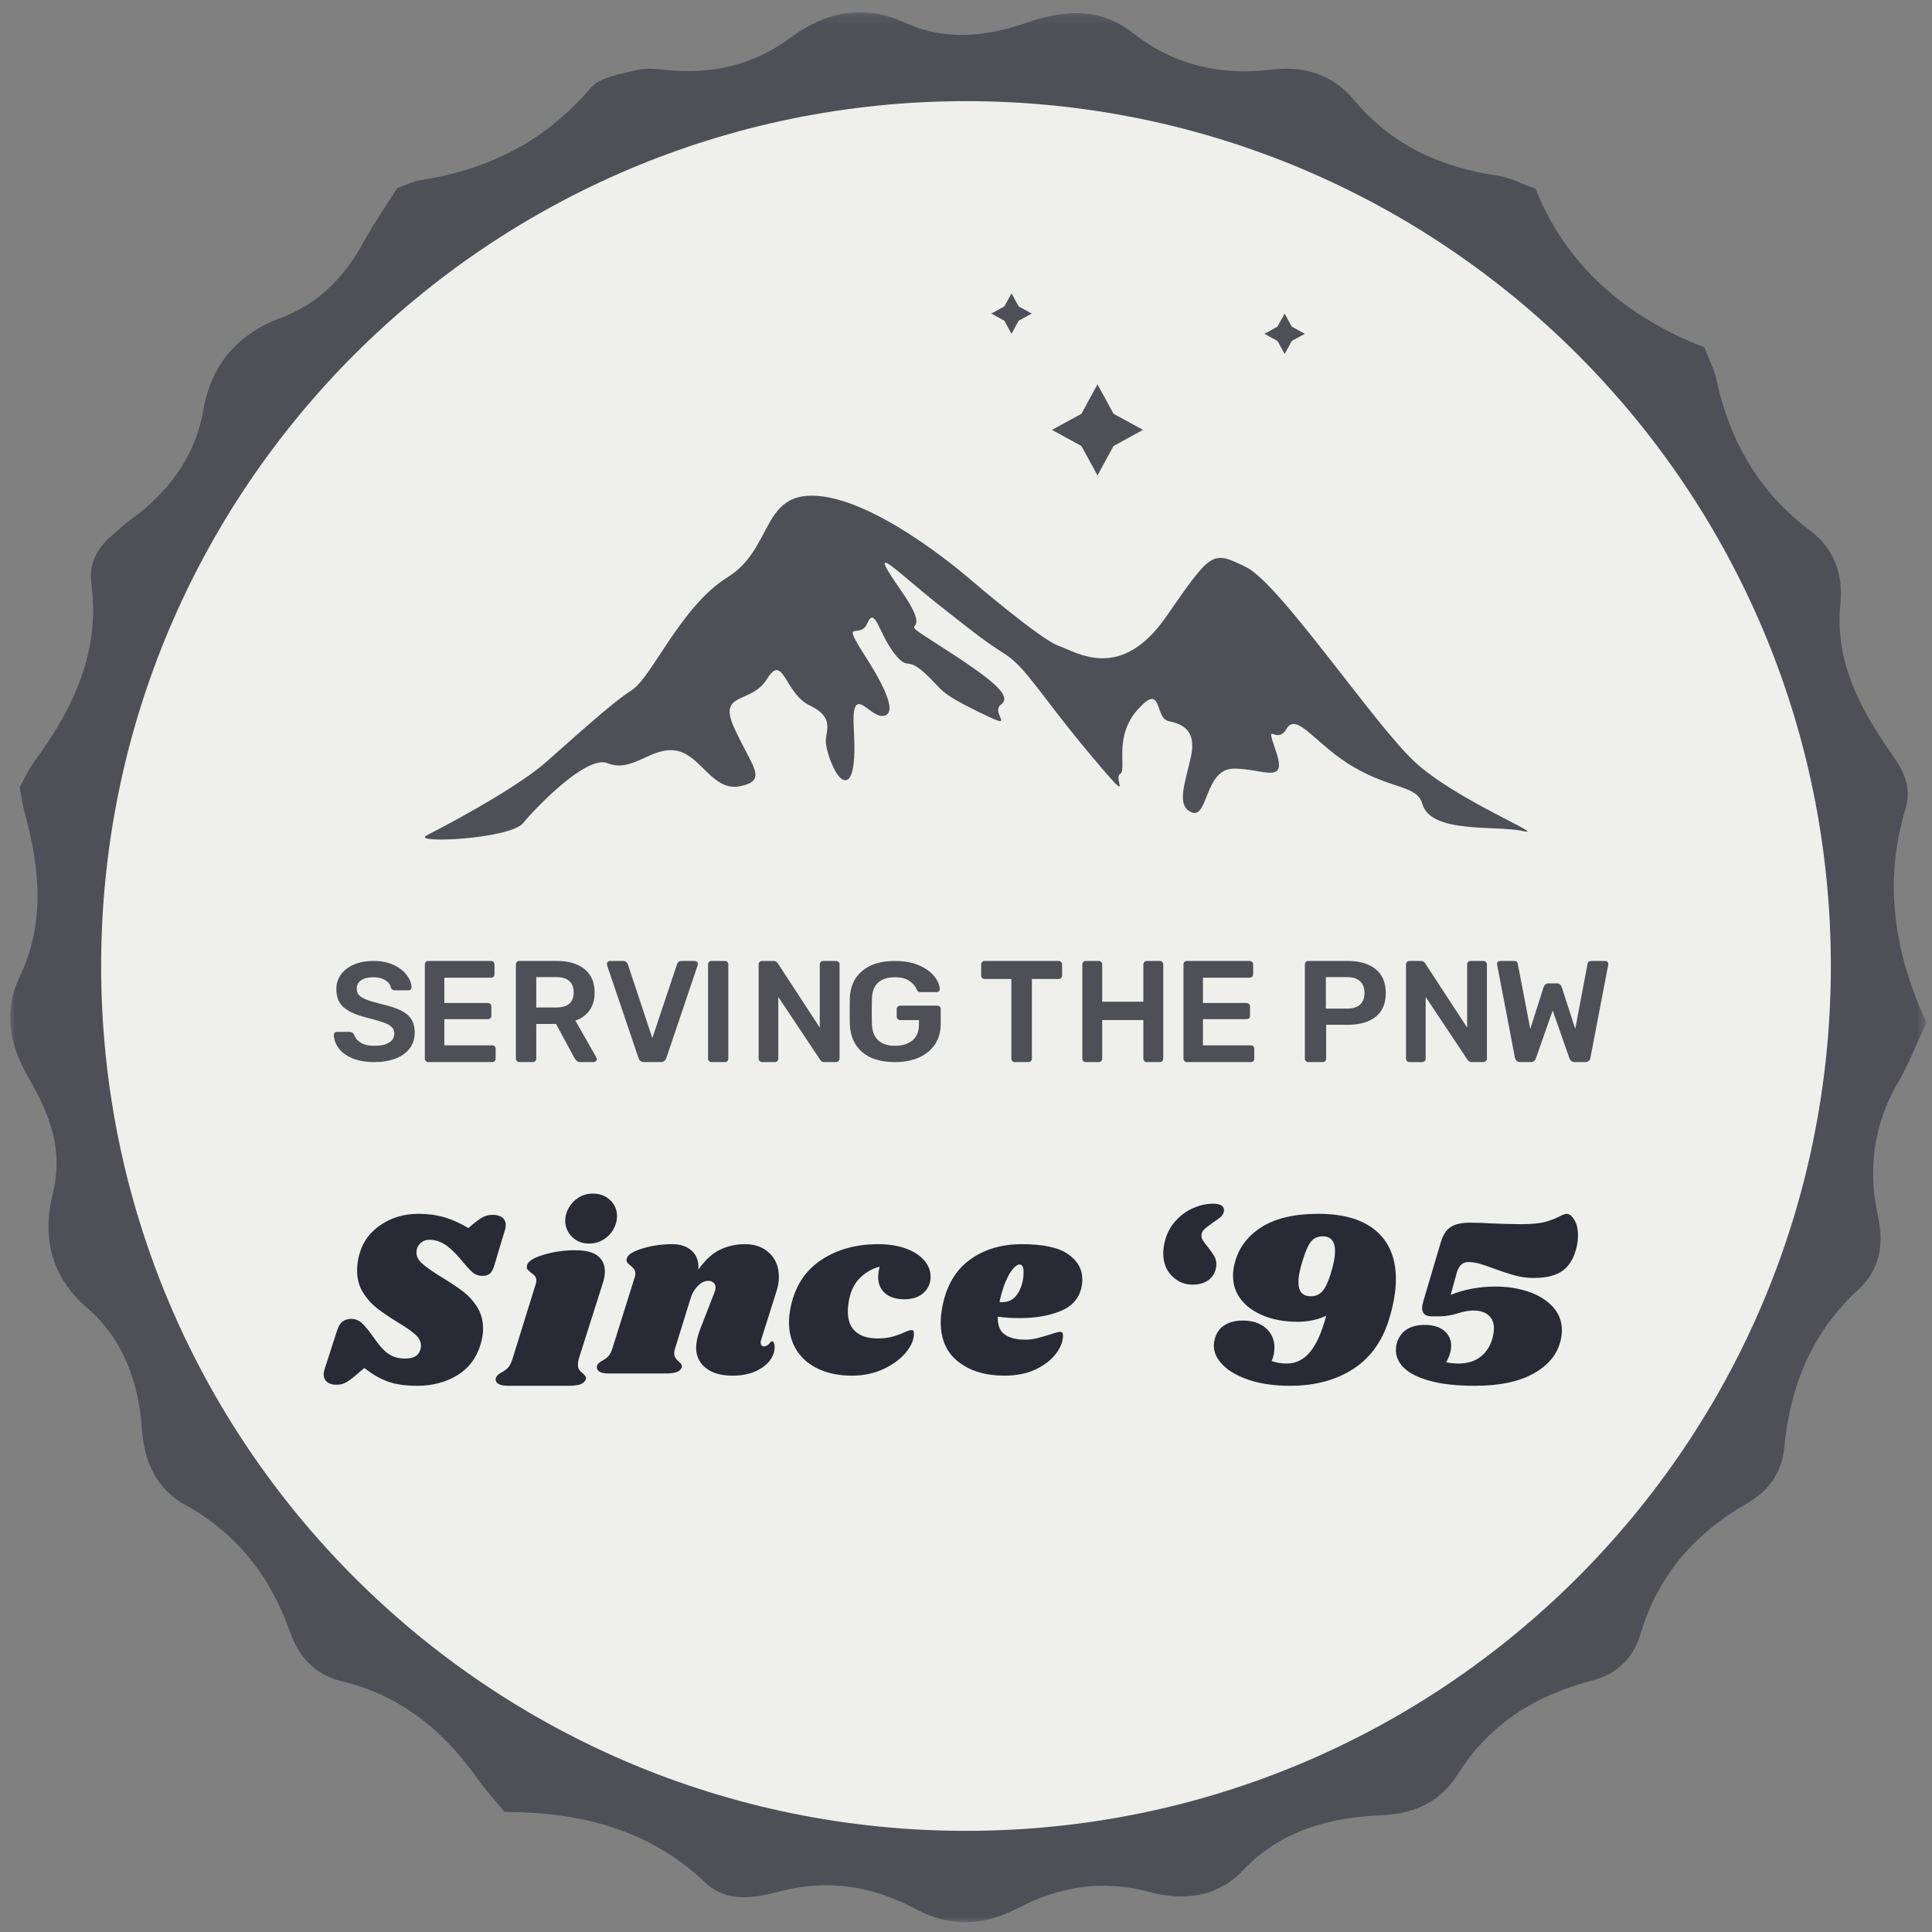 <?xml version="1.0" encoding="UTF-8"?>
<svg width="191px" height="191px" viewBox="0 0 191 191" version="1.1" xmlns="http://www.w3.org/2000/svg" xmlns:xlink="http://www.w3.org/1999/xlink">
    <rect x="0" y="0" width="191" height="191" fill="#808080" stroke="none"/>
    <title>Serving the NW since '95</title>
    <defs>
        <polygon id="path-1" points="0 0.22 189.447 0.22 189.447 189.04 0 189.04"></polygon>
    </defs>
    <g id="Branding-Graphic-/-Since-'95" stroke="none" stroke-width="1" fill="none" fill-rule="evenodd">
        <g id="Group-56" transform="translate(1, 1)">
            <g id="Group-3">
                <mask id="mask-2" fill="white">
                    <use xlink:href="#path-1"></use>
                </mask>
                <g id="Clip-2"></g>
                <path d="M48.88,178.127 C47.762,176.77 46.956,175.912 46.287,174.959 C42.916,170.156 38.644,166.609 32.82,165.219 C30.105,164.572 28.535,162.786 27.642,160.26 C25.732,154.849 22.415,150.601 17.346,147.795 C14.425,146.178 13.26,143.482 13.038,140.343 C12.708,135.65 11.2,131.396 7.638,128.327 C3.956,125.154 3.182,121.177 4.22,116.99 C5.307,112.611 3.866,109.074 1.838,105.578 C-0.053,102.319 -0.712,99.042 0.951,95.559 C3.493,90.232 2.929,84.844 1.461,79.406 C1.245,78.606 1.124,77.782 0.935,76.845 C1.415,75.991 1.819,75.064 2.403,74.27 C6.273,69.013 8.946,63.409 8.025,56.612 C7.757,54.627 8.705,53.047 10.229,51.8 C10.749,51.376 11.211,50.879 11.755,50.491 C15.592,47.762 18.272,44.249 19.103,39.529 C19.902,34.993 22.534,32.009 26.764,30.425 C30.591,28.992 33.134,26.275 35.038,22.773 C35.995,21.013 37.156,19.365 38.266,17.598 C39.056,17.324 39.818,16.923 40.622,16.799 C47.312,15.769 52.938,12.939 57.399,7.687 C58.313,6.613 60.296,6.353 61.848,5.949 C62.79,5.703 63.857,5.812 64.853,5.915 C69.364,6.379 73.484,5.459 77.165,2.718 C80.642,0.129 84.431,-0.592 88.465,1.24 C92.549,3.095 96.561,2.615 100.616,1.207 C104.244,-0.054 107.777,-0.274 111.034,2.284 C115.073,5.459 119.71,6.496 124.733,5.882 C127.98,5.487 130.785,6.397 132.837,8.861 C136.595,13.374 141.461,15.555 147.126,16.381 C148.257,16.546 149.326,17.134 150.809,17.663 C153.864,25.373 159.891,30.403 167.499,33.336 C167.99,34.628 168.47,35.533 168.678,36.496 C169.997,42.604 172.913,47.705 177.976,51.471 C180.392,53.266 181.214,55.983 180.951,58.599 C180.344,64.611 183.03,69.29 186.229,73.854 C187.356,75.463 187.963,77.058 187.371,79.009 C185.168,86.263 186.291,93.245 189.447,100.094 C188.48,102.159 187.696,104.199 186.613,106.064 C184.21,110.202 183.651,114.65 184.647,119.173 C185.299,122.137 184.791,124.58 182.695,126.511 C178.123,130.724 175.975,136.027 175.405,142.028 C175.151,144.68 173.813,146.414 171.697,147.633 C166.544,150.598 162.916,154.734 161.2,160.5 C160.483,162.909 158.886,164.501 156.376,165.152 C150.835,166.59 146.277,169.396 143.139,174.373 C141.444,177.062 138.969,178.315 135.576,178.456 C130.516,178.666 125.629,179.952 121.946,183.842 C119.294,186.642 115.943,186.932 112.651,186.044 C107.957,184.776 103.7,185.516 99.55,187.673 C96.197,189.418 92.942,189.553 89.529,187.732 C85.253,185.449 80.797,184.714 75.938,186.022 C73.611,186.647 70.835,187.128 68.742,185.129 C63.205,179.843 56.385,178.152 48.88,178.127" id="Fill-1" fill="#4D5057" mask="url(#mask-2)"></path>
            </g>
            <path d="M180,94.5 C180,141.721 141.72,180 94.5,180 C47.279,180 9,141.721 9,94.5 C9,47.28 47.279,9 94.5,9 C141.72,9 180,47.28 180,94.5" id="Fill-4" fill="#EFEFEC"></path>
            <polygon id="Fill-6" fill="#4D5057" points="107.5 37 109.09 39.909 112 41.499 109.09 43.091 107.5 46 105.91 43.091 103 41.499 105.91 39.909"></polygon>
            <polygon id="Fill-8" fill="#4D5057" points="99 28 99.706 29.292 101 30 99.706 30.707 99 32 98.293 30.707 97 30 98.293 29.292"></polygon>
            <polygon id="Fill-10" fill="#4D5057" points="126 30 126.707 31.293 128 32.001 126.707 32.707 126 34 125.293 32.707 124 32.001 125.293 31.293"></polygon>
            <path d="M41.185,81.584 C45.229,79.508 50.509,76.512 52.989,74.338 C55.468,72.163 59.407,68.537 61.448,67.235 C63.489,65.931 66.274,58.958 70.937,56.062 C75.602,53.167 74.165,47.199 80.418,48.09 C86.672,48.98 95.09,56.422 95.09,56.422 C95.09,56.422 101.912,62.261 103.657,62.847 C105.4,63.435 109.757,66.502 114.287,59.969 C118.816,53.437 118.816,53.437 122.159,55.047 C125.5,56.656 134.772,70.5 138.835,74.294 C142.898,78.087 152.159,81.747 149.541,81.158 C146.923,80.568 140.443,81.463 139.607,78.455 C139.1,76.633 136.645,77.052 132.869,74.859 C129.091,72.666 127.21,69.315 126.185,71.057 C125.163,72.8 123.99,69.929 125.145,73.277 C126.299,76.626 123.911,74.995 121.001,74.987 C118.091,74.98 118.449,79.909 116.85,79.321 C115.251,78.735 116.134,76.499 116.723,73.883 C117.313,71.266 116.002,70.592 114.547,70.297 C113.094,70.002 113.977,66.368 111.495,69.125 C109.014,71.881 110.459,75.085 109.73,75.519 C109.002,75.954 111.322,79.014 106.681,73.474 C102.041,67.933 100.449,65.02 98.416,63.706 C96.382,62.391 95.803,61.953 91.738,58.741 C87.672,55.529 84.335,52.028 88.104,57.421 C91.871,62.813 86.642,59.453 91.871,62.813 C97.099,66.173 99.132,67.78 97.965,68.65 C96.799,69.518 99.876,71.418 95.722,69.37 C91.566,67.322 92.294,67.238 90.408,65.53 C88.522,63.822 88.808,65.423 87.359,63.528 C85.909,61.632 85.48,58.867 84.747,60.611 C84.015,62.354 81.985,59.876 84.592,63.957 C87.2,68.037 87.486,69.782 86.176,69.778 C84.867,69.774 83.13,66.425 83.408,71.08 C83.685,75.735 82.956,76.461 82.23,76.022 C81.504,75.584 80.637,73.254 80.641,72.235 C80.643,71.217 81.52,69.911 79.049,68.74 C76.58,67.569 76.446,63.496 74.838,66.11 C73.229,68.723 69.888,67.259 71.622,71.046 C73.357,74.832 74.953,76.147 72.188,76.72 C69.422,77.294 68.334,73.658 65.862,73.214 C63.389,72.771 61.517,75.449 59.063,74.45 C57.012,73.615 52.034,78.773 50.718,80.369 C49.405,81.965 39.536,82.43 41.185,81.584" id="Fill-12" fill="#4D5057"></path>
            <path d="M33.849,103.625 C33.25,103.375 32.798,103.046 32.49,102.639 C32.181,102.231 32.018,101.787 32,101.305 C32,101.231 32.027,101.165 32.083,101.104 C32.139,101.043 32.209,101.014 32.293,101.014 L33.569,101.014 C33.671,101.014 33.754,101.037 33.821,101.083 C33.886,101.13 33.947,101.194 34.003,101.278 C34.097,101.593 34.309,101.857 34.641,102.069 C34.971,102.283 35.427,102.389 36.007,102.389 C36.66,102.389 37.153,102.28 37.484,102.063 C37.816,101.845 37.983,101.547 37.983,101.167 C37.983,100.916 37.898,100.709 37.73,100.541 C37.562,100.375 37.307,100.228 36.966,100.104 C36.626,99.98 36.119,99.829 35.446,99.652 C34.343,99.393 33.535,99.051 33.022,98.625 C32.508,98.199 32.251,97.588 32.251,96.791 C32.251,96.254 32.4,95.775 32.7,95.354 C32.998,94.932 33.426,94.601 33.982,94.36 C34.537,94.12 35.185,94 35.923,94 C36.698,94 37.368,94.133 37.933,94.401 C38.498,94.671 38.928,95.006 39.222,95.409 C39.516,95.812 39.672,96.213 39.691,96.611 C39.691,96.685 39.663,96.752 39.607,96.812 C39.551,96.872 39.481,96.902 39.397,96.902 L38.066,96.902 C37.86,96.902 37.72,96.82 37.646,96.652 C37.599,96.356 37.416,96.108 37.099,95.909 C36.782,95.71 36.39,95.611 35.923,95.611 C35.409,95.611 35.004,95.708 34.711,95.902 C34.416,96.096 34.269,96.379 34.269,96.749 C34.269,97 34.343,97.208 34.492,97.375 C34.643,97.541 34.876,97.687 35.193,97.812 C35.511,97.937 35.973,98.079 36.581,98.236 C37.411,98.421 38.073,98.63 38.564,98.861 C39.054,99.093 39.416,99.384 39.649,99.736 C39.882,100.088 40,100.537 40,101.083 C40,101.685 39.834,102.206 39.503,102.646 C39.17,103.086 38.704,103.421 38.101,103.652 C37.498,103.883 36.8,104 36.007,104 C35.165,104 34.447,103.875 33.849,103.625" id="Fill-14" fill="#4D5057"></path>
            <path d="M41.098,103.9 C41.033,103.834 41,103.754 41,103.657 L41,94.358 C41,94.252 41.03,94.167 41.091,94.1 C41.153,94.033 41.234,94 41.337,94 L47.537,94 C47.639,94 47.724,94.033 47.788,94.1 C47.855,94.167 47.888,94.252 47.888,94.358 L47.888,95.315 C47.888,95.42 47.855,95.502 47.788,95.564 C47.724,95.627 47.639,95.657 47.537,95.657 L42.926,95.657 L42.926,98.158 L47.227,98.158 C47.33,98.158 47.414,98.191 47.479,98.257 C47.546,98.324 47.579,98.409 47.579,98.515 L47.579,99.415 C47.579,99.52 47.546,99.602 47.479,99.665 C47.414,99.726 47.33,99.757 47.227,99.757 L42.926,99.757 L42.926,102.343 L47.649,102.343 C47.751,102.343 47.836,102.374 47.902,102.436 C47.967,102.498 48,102.581 48,102.686 L48,103.657 C48,103.762 47.967,103.846 47.902,103.908 C47.836,103.97 47.751,104 47.649,104 L41.337,104 C41.243,104 41.163,103.967 41.098,103.9" id="Fill-16" fill="#4D5057"></path>
            <path d="M54,98.6 C54.572,98.6 55.001,98.473 55.286,98.222 C55.572,97.969 55.715,97.6 55.715,97.114 C55.715,96.629 55.572,96.255 55.286,95.993 C55.001,95.731 54.572,95.6 54,95.6 L52.014,95.6 L52.014,98.6 L54,98.6 Z M50.1,103.899 C50.033,103.834 50,103.753 50,103.657 L50,94.358 C50,94.253 50.03,94.167 50.093,94.101 C50.155,94.033 50.238,94 50.343,94 L54.043,94 C55.214,94 56.131,94.271 56.794,94.814 C57.455,95.358 57.786,96.128 57.786,97.129 C57.786,97.825 57.619,98.408 57.286,98.879 C56.953,99.35 56.486,99.69 55.886,99.9 L57.957,103.542 C57.986,103.599 58,103.653 58,103.699 C58,103.785 57.97,103.856 57.907,103.914 C57.846,103.971 57.776,104 57.701,104 L56.386,104 C56.234,104 56.115,103.965 56.029,103.892 C55.943,103.821 55.867,103.729 55.801,103.615 L53.972,100.229 L52.014,100.229 L52.014,103.657 C52.014,103.753 51.981,103.834 51.915,103.899 C51.848,103.967 51.761,104 51.657,104 L50.343,104 C50.248,104 50.167,103.967 50.1,103.899 L50.1,103.899 Z" id="Fill-18" fill="#4D5057"></path>
            <path d="M62.126,103.599 L59.015,94.429 C59.005,94.401 59,94.358 59,94.301 C59,94.215 59.029,94.144 59.087,94.087 C59.145,94.029 59.218,94 59.305,94 L60.6,94 C60.726,94 60.826,94.033 60.905,94.101 C60.982,94.167 61.036,94.239 61.065,94.315 L63.492,101.629 L65.935,94.315 C65.955,94.239 66.003,94.167 66.081,94.101 C66.158,94.033 66.261,94 66.386,94 L67.695,94 C67.772,94 67.842,94.029 67.906,94.087 C67.968,94.144 68,94.215 68,94.301 L67.971,94.429 L64.874,103.599 C64.777,103.867 64.588,104 64.307,104 L62.693,104 C62.402,104 62.213,103.867 62.126,103.599" id="Fill-20" fill="#4D5057"></path>
            <path d="M69.097,103.9 C69.032,103.834 69,103.754 69,103.657 L69,94.343 C69,94.239 69.032,94.155 69.097,94.092 C69.161,94.031 69.241,94 69.333,94 L70.666,94 C70.769,94 70.85,94.031 70.909,94.092 C70.969,94.155 71,94.239 71,94.343 L71,103.657 C71,103.754 70.969,103.834 70.909,103.9 C70.85,103.967 70.769,104 70.666,104 L69.333,104 C69.241,104 69.161,103.967 69.097,103.9" id="Fill-22" fill="#4D5057"></path>
            <path d="M74.101,103.9 C74.034,103.834 74,103.754 74,103.657 L74,94.358 C74,94.252 74.031,94.167 74.094,94.1 C74.157,94.033 74.241,94 74.347,94 L75.479,94 C75.661,94 75.802,94.082 75.898,94.244 L80.043,100.586 L80.043,94.358 C80.043,94.252 80.074,94.167 80.138,94.1 C80.2,94.033 80.285,94 80.392,94 L81.638,94 C81.744,94 81.831,94.033 81.899,94.1 C81.965,94.167 82,94.252 82,94.358 L82,103.643 C82,103.749 81.965,103.834 81.899,103.9 C81.831,103.967 81.749,104 81.652,104 L80.508,104 C80.315,104 80.169,103.92 80.072,103.758 L75.942,97.558 L75.942,103.657 C75.942,103.754 75.91,103.834 75.848,103.9 C75.785,103.967 75.7,104 75.595,104 L74.347,104 C74.251,104 74.168,103.967 74.101,103.9" id="Fill-24" fill="#4D5057"></path>
            <path d="M84.242,103.014 C83.474,102.356 83.065,101.44 83.015,100.264 C83.005,99.995 83,99.564 83,98.972 C83,98.379 83.005,97.948 83.015,97.68 C83.054,96.532 83.467,95.632 84.249,94.979 C85.032,94.326 86.105,94 87.47,94 C88.394,94 89.188,94.145 89.856,94.438 C90.523,94.729 91.027,95.091 91.368,95.52 C91.708,95.951 91.89,96.375 91.909,96.791 C91.909,96.874 91.88,96.944 91.82,97 C91.759,97.056 91.678,97.083 91.578,97.083 L89.998,97.083 C89.898,97.083 89.822,97.064 89.773,97.027 C89.723,96.991 89.678,96.931 89.637,96.847 C89.496,96.504 89.251,96.213 88.899,95.972 C88.548,95.731 88.072,95.611 87.47,95.611 C86.768,95.611 86.219,95.784 85.822,96.132 C85.426,96.479 85.217,97.019 85.197,97.75 C85.187,98.019 85.182,98.426 85.182,98.972 C85.182,99.51 85.187,99.916 85.197,100.194 C85.217,100.944 85.429,101.498 85.83,101.854 C86.231,102.211 86.782,102.389 87.484,102.389 C88.197,102.389 88.769,102.214 89.2,101.861 C89.631,101.51 89.848,100.981 89.848,100.278 L89.848,99.847 L88.012,99.847 C87.911,99.847 87.825,99.815 87.756,99.75 C87.686,99.685 87.65,99.606 87.65,99.514 L87.65,98.75 C87.65,98.658 87.686,98.578 87.756,98.514 C87.825,98.449 87.911,98.416 88.012,98.416 L91.623,98.416 C91.734,98.416 91.824,98.449 91.895,98.514 C91.965,98.578 92,98.658 92,98.75 L92,100.222 C92,100.991 91.815,101.66 91.444,102.228 C91.071,102.799 90.545,103.236 89.862,103.541 C89.18,103.847 88.383,104 87.47,104 C86.085,104 85.01,103.672 84.242,103.014" id="Fill-26" fill="#4D5057"></path>
            <path d="M99.086,103.9 C99.019,103.834 98.986,103.754 98.986,103.657 L98.986,95.786 L96.343,95.786 C96.247,95.786 96.167,95.753 96.099,95.686 C96.032,95.619 96,95.534 96,95.429 L96,94.358 C96,94.252 96.03,94.167 96.092,94.1 C96.154,94.033 96.238,94 96.343,94 L103.642,94 C103.747,94 103.833,94.033 103.9,94.1 C103.967,94.167 104,94.252 104,94.358 L104,95.429 C104,95.534 103.967,95.619 103.9,95.686 C103.833,95.753 103.747,95.786 103.642,95.786 L101.013,95.786 L101.013,103.657 C101.013,103.754 100.983,103.834 100.921,103.9 C100.859,103.967 100.775,104 100.671,104 L99.328,104 C99.232,104 99.151,103.967 99.086,103.9" id="Fill-28" fill="#4D5057"></path>
            <path d="M106.097,103.9 C106.032,103.834 106,103.754 106,103.657 L106,94.358 C106,94.252 106.03,94.167 106.09,94.1 C106.151,94.033 106.232,94 106.334,94 L107.617,94 C107.718,94 107.803,94.033 107.868,94.1 C107.932,94.167 107.965,94.252 107.965,94.358 L107.965,98.029 L112.034,98.029 L112.034,94.358 C112.034,94.252 112.068,94.167 112.132,94.1 C112.197,94.033 112.275,94 112.369,94 L113.665,94 C113.767,94 113.849,94.033 113.909,94.1 C113.968,94.167 114,94.252 114,94.358 L114,103.657 C114,103.754 113.968,103.834 113.909,103.9 C113.849,103.967 113.767,104 113.665,104 L112.369,104 C112.275,104 112.197,103.967 112.132,103.9 C112.068,103.834 112.034,103.754 112.034,103.657 L112.034,99.843 L107.965,99.843 L107.965,103.657 C107.965,103.754 107.932,103.834 107.868,103.9 C107.803,103.967 107.718,104 107.617,104 L106.334,104 C106.241,104 106.162,103.967 106.097,103.9" id="Fill-30" fill="#4D5057"></path>
            <path d="M116.098,103.9 C116.033,103.834 116,103.754 116,103.657 L116,94.358 C116,94.252 116.03,94.167 116.091,94.1 C116.153,94.033 116.234,94 116.337,94 L122.537,94 C122.639,94 122.724,94.033 122.788,94.1 C122.855,94.167 122.888,94.252 122.888,94.358 L122.888,95.315 C122.888,95.42 122.855,95.502 122.788,95.564 C122.724,95.627 122.639,95.657 122.537,95.657 L117.926,95.657 L117.926,98.158 L122.227,98.158 C122.33,98.158 122.414,98.191 122.479,98.257 C122.546,98.324 122.579,98.409 122.579,98.515 L122.579,99.415 C122.579,99.52 122.546,99.602 122.479,99.665 C122.414,99.726 122.33,99.757 122.227,99.757 L117.926,99.757 L117.926,102.343 L122.649,102.343 C122.751,102.343 122.836,102.374 122.902,102.436 C122.967,102.498 123,102.581 123,102.686 L123,103.657 C123,103.762 122.967,103.846 122.902,103.908 C122.836,103.97 122.751,104 122.649,104 L116.337,104 C116.243,104 116.163,103.967 116.098,103.9" id="Fill-32" fill="#4D5057"></path>
            <path d="M132.167,98.714 C132.728,98.714 133.156,98.583 133.452,98.321 C133.747,98.061 133.895,97.676 133.895,97.172 C133.895,96.676 133.752,96.291 133.467,96.014 C133.182,95.738 132.748,95.6 132.167,95.6 L130.077,95.6 L130.077,98.714 L132.167,98.714 Z M128.102,103.899 C128.035,103.834 128,103.753 128,103.657 L128,94.358 C128,94.253 128.032,94.167 128.095,94.1 C128.159,94.033 128.242,94 128.349,94 L132.24,94 C133.411,94 134.33,94.271 134.998,94.814 C135.665,95.358 136,96.148 136,97.186 C136,98.215 135.665,98.993 134.998,99.522 C134.33,100.05 133.411,100.314 132.24,100.314 L130.106,100.314 L130.106,103.657 C130.106,103.762 130.072,103.846 130.004,103.907 C129.936,103.969 129.85,104 129.742,104 L128.349,104 C128.252,104 128.169,103.967 128.102,103.899 L128.102,103.899 Z" id="Fill-34" fill="#4D5057"></path>
            <path d="M138.101,103.9 C138.034,103.834 138,103.754 138,103.657 L138,94.358 C138,94.252 138.031,94.167 138.094,94.1 C138.157,94.033 138.241,94 138.347,94 L139.479,94 C139.661,94 139.802,94.082 139.898,94.244 L144.043,100.586 L144.043,94.358 C144.043,94.252 144.074,94.167 144.138,94.1 C144.2,94.033 144.285,94 144.392,94 L145.638,94 C145.744,94 145.831,94.033 145.899,94.1 C145.965,94.167 146,94.252 146,94.358 L146,103.643 C146,103.749 145.965,103.834 145.899,103.9 C145.831,103.967 145.749,104 145.652,104 L144.508,104 C144.315,104 144.169,103.92 144.072,103.758 L139.942,97.558 L139.942,103.657 C139.942,103.754 139.91,103.834 139.848,103.9 C139.785,103.967 139.7,104 139.595,104 L138.347,104 C138.251,104 138.168,103.967 138.101,103.9" id="Fill-36" fill="#4D5057"></path>
            <path d="M148.769,103.572 L147.016,94.415 L147,94.301 C147,94.215 147.03,94.144 147.09,94.087 C147.149,94.029 147.223,94 147.312,94 L148.65,94 C148.779,94 148.873,94.022 148.932,94.066 C148.993,94.108 149.031,94.182 149.051,94.286 L150.285,100.715 L151.608,96.573 C151.707,96.335 151.871,96.216 152.099,96.216 L152.916,96.216 C153.045,96.216 153.149,96.251 153.228,96.322 C153.307,96.394 153.363,96.477 153.392,96.573 L154.73,100.715 L155.949,94.286 C155.978,94.096 156.117,94 156.365,94 L157.702,94 C157.782,94 157.851,94.029 157.911,94.087 C157.97,94.144 158,94.215 158,94.301 C158,94.349 157.995,94.386 157.986,94.415 L156.231,103.572 C156.212,103.705 156.155,103.81 156.06,103.886 C155.967,103.962 155.845,104 155.696,104 L154.685,104 C154.547,104 154.433,103.965 154.344,103.893 C154.254,103.822 154.194,103.738 154.165,103.643 L152.5,98.901 L150.835,103.643 C150.756,103.881 150.583,104 150.316,104 L149.304,104 C149.017,104 148.837,103.857 148.769,103.572" id="Fill-38" fill="#4D5057"></path>
            <path d="M42.922,119.339 C43.702,119.566 44.496,119.923 45.301,120.408 L45.869,119.93 C46.263,119.612 46.587,119.395 46.843,119.278 C47.096,119.16 47.388,119.101 47.717,119.101 C48.112,119.101 48.424,119.189 48.654,119.365 C48.885,119.541 49,119.797 49,120.132 C49,120.266 48.975,120.408 48.927,120.559 L47.89,124.03 C47.775,124.432 47.632,124.717 47.459,124.885 C47.286,125.052 47.027,125.136 46.682,125.136 C46.321,125.136 46.004,125.023 45.733,124.798 C45.461,124.57 45.038,124.105 44.463,123.401 C43.887,122.731 43.366,122.257 42.897,121.98 C42.429,121.703 41.948,121.565 41.455,121.565 C41.093,121.565 40.789,121.687 40.542,121.93 C40.296,122.173 40.172,122.47 40.172,122.823 C40.172,123.226 40.369,123.598 40.764,123.942 C41.159,124.285 41.775,124.717 42.614,125.237 C43.468,125.757 44.175,126.226 44.734,126.645 C45.292,127.064 45.769,127.584 46.164,128.204 C46.559,128.825 46.756,129.537 46.756,130.342 C46.756,130.861 46.674,131.381 46.509,131.901 C46.115,133.242 45.35,134.261 44.216,134.956 C43.082,135.652 41.759,136 40.246,136 C39.112,136 38.158,135.867 37.385,135.599 C36.612,135.33 35.824,134.877 35.019,134.24 L34.131,134.995 C33.72,135.346 33.383,135.585 33.12,135.711 C32.857,135.837 32.561,135.899 32.232,135.899 C31.854,135.899 31.554,135.808 31.332,135.623 C31.111,135.439 31,135.188 31,134.868 C31,134.701 31.033,134.525 31.098,134.34 L32.306,130.593 C32.438,130.158 32.618,129.847 32.848,129.663 C33.079,129.478 33.375,129.386 33.737,129.386 C34.114,129.386 34.455,129.521 34.76,129.788 C35.064,130.056 35.463,130.543 35.956,131.248 C36.482,132.018 36.97,132.555 37.423,132.857 C37.875,133.158 38.413,133.309 39.037,133.309 C39.482,133.309 39.822,133.238 40.061,133.095 C40.3,132.953 40.469,132.723 40.566,132.404 C40.599,132.321 40.616,132.195 40.616,132.027 C40.616,131.624 40.427,131.256 40.049,130.92 C39.67,130.585 39.087,130.183 38.298,129.713 C37.461,129.194 36.778,128.728 36.251,128.317 C35.726,127.906 35.269,127.391 34.883,126.771 C34.497,126.151 34.303,125.421 34.303,124.583 C34.303,123.996 34.394,123.418 34.574,122.848 C34.92,121.691 35.626,120.76 36.695,120.056 C37.764,119.352 38.989,119 40.369,119 C41.29,119 42.14,119.113 42.922,119.339" id="Fill-40" fill="#272B35"></path>
            <path d="M59.32,117.646 C59.773,118.077 60,118.604 60,119.229 C60,119.669 59.882,120.099 59.647,120.521 C59.412,120.944 59.08,121.285 58.653,121.547 C58.226,121.808 57.752,121.94 57.228,121.94 C56.566,121.94 56.013,121.725 55.568,121.294 C55.124,120.863 54.893,120.327 54.875,119.685 C54.875,119.263 54.989,118.844 55.216,118.431 C55.442,118.018 55.764,117.675 56.183,117.405 C56.602,117.135 57.081,117 57.62,117 C58.3,117 58.867,117.215 59.32,117.646 M58.091,123.156 C58.561,123.527 58.797,124.035 58.797,124.676 C58.797,125.065 58.735,125.436 58.614,125.791 L56.208,133.365 C56.157,133.568 56.131,133.744 56.131,133.897 C56.131,134.117 56.174,134.29 56.261,134.417 C56.349,134.543 56.47,134.666 56.628,134.784 C56.749,134.902 56.837,134.999 56.888,135.075 C56.94,135.151 56.949,135.248 56.914,135.367 C56.827,135.586 56.653,135.747 56.393,135.848 C56.131,135.949 55.729,136 55.19,136 L49.229,136 C48.775,136 48.444,135.929 48.235,135.785 C48.026,135.641 47.957,135.45 48.026,135.215 C48.096,135.012 48.279,134.835 48.575,134.683 C48.837,134.548 49.054,134.387 49.229,134.201 C49.403,134.016 49.55,133.72 49.674,133.315 L51.948,125.993 C52,125.841 52.026,125.715 52.026,125.613 C52.026,125.427 51.983,125.28 51.895,125.17 C51.807,125.06 51.677,124.946 51.503,124.828 C51.329,124.693 51.207,124.575 51.137,124.473 C51.068,124.372 51.059,124.238 51.111,124.068 C51.215,123.679 51.765,123.338 52.758,123.042 C53.751,122.746 54.788,122.599 55.869,122.599 C56.879,122.599 57.62,122.784 58.091,123.156" id="Fill-42" fill="#272B35"></path>
            <path d="M74.251,131.448 C74.218,131.512 74.201,131.61 74.201,131.738 C74.201,131.851 74.231,131.94 74.288,132.004 C74.346,132.068 74.424,132.1 74.522,132.1 C74.719,132.1 74.888,132.016 75.027,131.847 C75.167,131.678 75.262,131.593 75.31,131.593 C75.393,131.593 75.459,131.645 75.507,131.75 C75.557,131.854 75.581,131.98 75.581,132.125 C75.598,132.591 75.443,133.047 75.113,133.49 C74.785,133.933 74.304,134.295 73.672,134.577 C73.039,134.859 72.279,135 71.394,135 C70.31,135 69.447,134.755 68.807,134.263 C68.166,133.771 67.837,133.115 67.82,132.294 C67.82,131.698 67.969,131.03 68.264,130.288 L69.619,126.809 C69.701,126.599 69.742,126.43 69.742,126.301 C69.742,126.092 69.673,125.927 69.534,125.806 C69.393,125.685 69.226,125.625 69.028,125.625 C68.667,125.625 68.322,125.79 67.993,126.12 C67.665,126.45 67.427,126.857 67.279,127.34 L65.751,132.27 C65.686,132.447 65.653,132.616 65.653,132.777 C65.653,132.97 65.694,133.127 65.777,133.248 C65.858,133.368 65.974,133.493 66.121,133.623 C66.235,133.719 66.318,133.808 66.368,133.888 C66.417,133.969 66.424,134.065 66.392,134.178 C66.326,134.388 66.171,134.541 65.924,134.638 C65.677,134.734 65.291,134.783 64.766,134.783 L59.148,134.783 C58.721,134.783 58.413,134.715 58.225,134.577 C58.036,134.441 57.966,134.258 58.015,134.033 C58.081,133.84 58.254,133.671 58.532,133.526 C58.779,133.398 58.984,133.244 59.148,133.067 C59.312,132.89 59.452,132.608 59.568,132.221 L61.76,125.238 C61.793,125.157 61.809,125.045 61.809,124.9 C61.809,124.723 61.773,124.586 61.699,124.489 C61.624,124.392 61.505,124.271 61.341,124.126 C61.177,123.997 61.061,123.885 60.997,123.788 C60.931,123.691 60.922,123.563 60.972,123.401 C61.07,123.031 61.588,122.705 62.524,122.423 C63.46,122.14 64.438,122 65.456,122 C66.277,122 66.925,122.221 67.402,122.664 C67.879,123.107 68.092,123.723 68.043,124.513 C68.716,123.563 69.43,122.906 70.186,122.544 C70.941,122.181 71.763,122 72.65,122 C73.651,122 74.461,122.298 75.077,122.894 C75.692,123.49 76,124.264 76,125.214 C76,125.713 75.917,126.204 75.754,126.688 L74.251,131.448 Z" id="Fill-44" fill="#272B35"></path>
            <path d="M88.535,122.424 C89.315,122.706 89.921,123.093 90.353,123.586 C90.784,124.077 91,124.622 91,125.22 C91,125.865 90.768,126.399 90.301,126.818 C89.836,127.237 89.204,127.447 88.408,127.447 C87.596,127.447 86.96,127.25 86.502,126.854 C86.045,126.458 85.817,125.922 85.817,125.243 C85.817,124.922 85.867,124.582 85.97,124.227 C85.258,124.405 84.627,124.756 84.077,125.279 C83.525,125.804 83.157,126.494 82.971,127.35 C82.87,127.834 82.819,128.269 82.819,128.656 C82.819,129.529 83.072,130.191 83.581,130.642 C84.089,131.095 84.817,131.32 85.767,131.32 C86.308,131.32 86.774,131.268 87.163,131.163 C87.553,131.058 87.951,130.917 88.357,130.739 C88.696,130.578 88.942,130.497 89.095,130.497 C89.196,130.497 89.264,130.517 89.298,130.557 C89.332,130.598 89.349,130.682 89.349,130.812 C89.365,131.409 89.107,132.034 88.574,132.687 C88.04,133.342 87.303,133.89 86.364,134.334 C85.423,134.778 84.368,135 83.199,135 C81.981,135 80.9,134.786 79.96,134.358 C79.021,133.93 78.292,133.318 77.775,132.519 C77.258,131.719 77,130.787 77,129.723 C77,129.223 77.068,128.666 77.203,128.052 C77.661,126.051 78.673,124.541 80.24,123.525 C81.807,122.508 83.666,122 85.817,122 C86.85,122 87.756,122.141 88.535,122.424" id="Fill-46" fill="#272B35"></path>
            <path d="M98.082,127.737 C98.776,127.737 99.306,127.423 99.671,126.792 C100.034,126.164 100.208,125.462 100.191,124.687 C100.175,124.235 100.042,124.009 99.795,124.009 C99.612,124.009 99.398,124.15 99.149,124.432 C98.9,124.715 98.656,125.139 98.416,125.703 C98.177,126.269 97.974,126.939 97.808,127.713 C97.875,127.729 97.966,127.737 98.082,127.737 M104.585,122.98 C105.528,123.634 106,124.468 106,125.486 C106,125.792 105.967,126.075 105.901,126.332 C105.652,127.399 104.961,128.161 103.828,128.62 C102.694,129.08 101.358,129.31 99.819,129.31 C99.041,129.31 98.313,129.263 97.634,129.165 C97.618,130.006 97.85,130.593 98.33,130.933 C98.81,131.272 99.48,131.441 100.341,131.441 C100.738,131.441 101.118,131.397 101.483,131.308 C101.846,131.219 102.31,131.087 102.872,130.908 C103.336,130.747 103.65,130.667 103.815,130.667 C103.998,130.667 104.088,130.772 104.088,130.98 C104.105,131.547 103.89,132.14 103.443,132.761 C102.997,133.382 102.334,133.911 101.457,134.346 C100.58,134.781 99.521,135 98.28,135 C96.444,135 94.938,134.547 93.763,133.644 C92.587,132.74 92,131.426 92,129.697 C92,129.214 92.067,128.649 92.199,128.004 C92.613,126.018 93.518,124.521 94.916,123.513 C96.316,122.505 98.015,122 100.018,122 C102.119,122 103.642,122.326 104.585,122.98" id="Fill-48" fill="#272B35"></path>
            <path d="M114.857,125.143 C114.285,124.571 114,123.818 114,122.883 C114,122.519 114.053,122.13 114.16,121.714 C114.357,120.935 114.709,120.264 115.218,119.701 C115.728,119.139 116.313,118.713 116.973,118.429 C117.634,118.143 118.277,118 118.902,118 C119.634,118 120,118.208 120,118.623 C120,118.727 119.991,118.805 119.973,118.857 C119.919,119.047 119.812,119.208 119.651,119.337 C119.491,119.468 119.241,119.645 118.902,119.87 C118.508,120.147 118.223,120.373 118.044,120.544 C117.866,120.718 117.776,120.926 117.776,121.168 C117.776,121.325 117.826,121.481 117.924,121.636 C118.023,121.792 118.179,122 118.393,122.26 C118.678,122.623 118.892,122.926 119.036,123.168 C119.178,123.412 119.25,123.688 119.25,123.999 C119.25,124.173 119.223,124.355 119.17,124.545 C119.027,125.013 118.758,125.372 118.366,125.622 C117.973,125.874 117.482,126 116.892,126 C116.107,126 115.428,125.714 114.857,125.143" id="Fill-50" fill="#272B35"></path>
            <path d="M129.885,126.463 C130.201,126.004 130.493,125.25 130.759,124.2 C130.908,123.6 130.984,123.1 130.984,122.7 C130.984,121.716 130.577,121.226 129.761,121.226 C129.211,121.226 128.791,121.446 128.5,121.888 C128.208,122.33 127.913,123.1 127.612,124.2 C127.447,124.8 127.364,125.317 127.364,125.751 C127.364,126.684 127.771,127.15 128.587,127.15 C129.136,127.15 129.569,126.922 129.885,126.463 M135.041,120.688 C136.348,121.812 137,123.4 137,125.45 C137,126.517 136.809,127.725 136.427,129.076 C135.777,131.41 134.587,133.146 132.856,134.288 C131.125,135.43 129.02,136 126.539,136 C125.008,136 123.673,135.813 122.533,135.438 C121.392,135.062 120.518,134.572 119.911,133.963 C119.303,133.355 119,132.709 119,132.025 C119,131.842 119.025,131.651 119.074,131.45 C119.224,130.816 119.545,130.342 120.037,130.025 C120.526,129.709 121.13,129.55 121.846,129.55 C122.811,129.55 123.577,129.801 124.143,130.3 C124.708,130.801 124.992,131.442 124.992,132.225 C124.992,132.692 124.9,133.134 124.717,133.55 C125.132,133.717 125.632,133.8 126.216,133.8 C127.114,133.8 127.88,133.421 128.512,132.662 C129.144,131.905 129.677,130.709 130.11,129.076 C129.311,129.459 128.379,129.659 127.314,129.675 C126.064,129.675 124.954,129.485 123.981,129.1 C123.007,128.717 122.249,128.184 121.708,127.5 C121.167,126.817 120.897,126.025 120.897,125.125 C120.897,124.742 120.947,124.351 121.046,123.951 C121.413,122.435 122.291,121.23 123.681,120.338 C125.071,119.446 126.955,119 129.337,119 C131.833,119 133.735,119.562 135.041,120.688" id="Fill-52" fill="#272B35"></path>
            <path d="M154.635,119.586 C154.877,119.977 155,120.489 155,121.122 C155,121.538 154.958,121.912 154.873,122.245 C154.639,123.31 154.19,124.092 153.527,124.592 C152.864,125.09 151.903,125.34 150.644,125.34 C150.007,125.34 149.394,125.261 148.807,125.103 C148.22,124.945 147.514,124.717 146.692,124.416 C146.122,124.201 145.643,124.039 145.258,123.929 C144.871,123.822 144.51,123.767 144.175,123.767 C143.621,123.767 143.244,124.092 143.042,124.741 L142.413,127.012 C143.788,126.463 145.267,126.189 146.844,126.189 C148.001,126.189 149.08,126.356 150.078,126.688 C151.077,127.021 151.882,127.516 152.496,128.173 C153.107,128.831 153.414,129.617 153.414,130.532 C153.414,130.799 153.372,131.124 153.288,131.506 C152.969,132.871 152.083,133.962 150.632,134.776 C149.18,135.592 147.255,136 144.855,136 C142.991,136 141.477,135.834 140.312,135.5 C139.145,135.168 138.301,134.738 137.781,134.214 C137.261,133.69 137,133.113 137,132.48 C137,132.213 137.035,131.972 137.102,131.756 C137.269,131.19 137.584,130.754 138.045,130.446 C138.507,130.137 139.107,129.983 139.845,129.983 C140.667,129.983 141.31,130.175 141.771,130.558 C142.232,130.94 142.464,131.44 142.464,132.055 C142.464,132.555 142.295,133.096 141.96,133.678 C142.43,133.762 142.825,133.803 143.143,133.803 C144.049,133.803 144.787,133.582 145.358,133.141 C145.929,132.7 146.323,132.097 146.542,131.331 C146.642,130.949 146.692,130.616 146.692,130.332 C146.692,129.767 146.512,129.33 146.151,129.022 C145.79,128.715 145.299,128.561 144.678,128.561 C144.226,128.561 143.706,128.652 143.118,128.836 C142.479,129.035 141.893,129.134 141.356,129.134 L140.524,129.134 C139.904,129.134 139.593,128.86 139.593,128.311 C139.593,128.144 139.635,127.912 139.719,127.611 L141.431,121.846 C141.649,121.096 141.981,120.58 142.426,120.297 C142.87,120.015 143.512,119.874 144.351,119.874 C144.988,119.874 145.703,119.898 146.491,119.949 C146.793,119.965 147.238,119.981 147.825,119.999 C148.412,120.015 148.924,120.023 149.36,120.023 C150.418,120.023 151.219,119.949 151.765,119.799 C152.31,119.648 152.801,119.457 153.238,119.224 C153.539,119.075 153.749,119 153.867,119 C154.135,119 154.391,119.196 154.635,119.586" id="Fill-54" fill="#272B35"></path>
        </g>
    </g>
</svg>